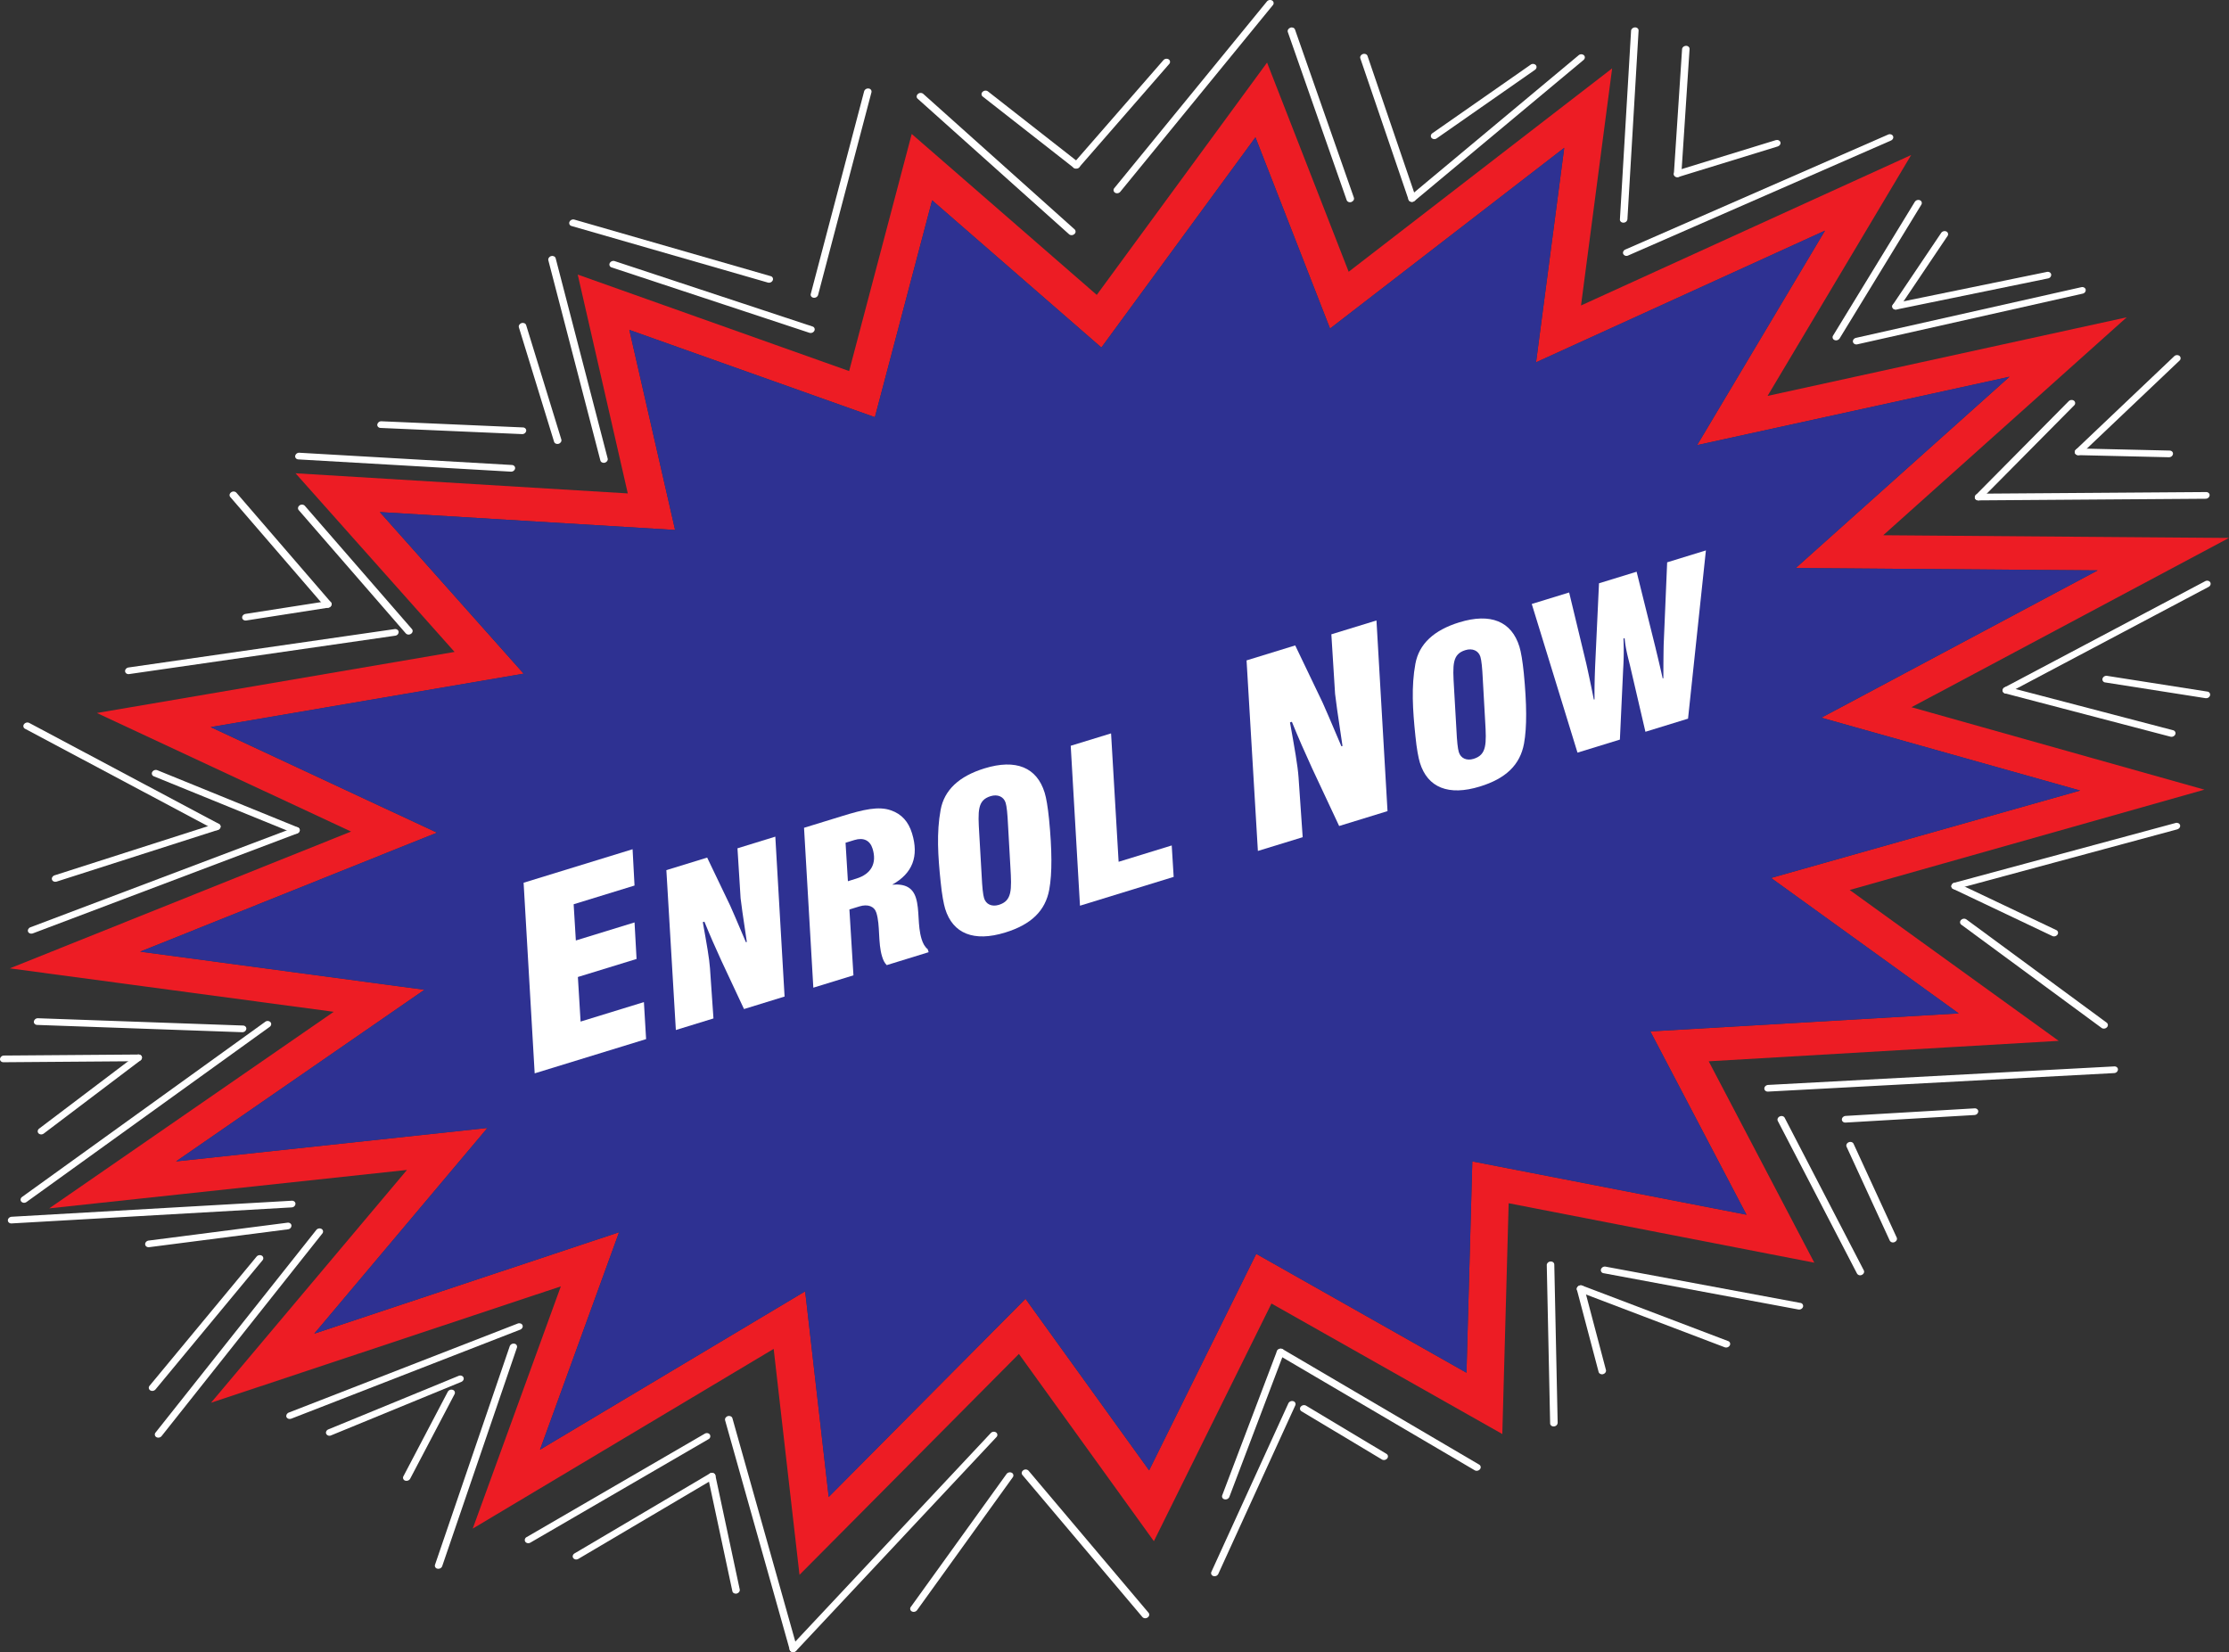 <svg xmlns="http://www.w3.org/2000/svg" viewBox="0 0 3059.23 2267.59"><rect x="0" y="0" width="3059.23" height="2267.59" fill="#333333" stroke="none"/><defs><style>.cls-1{fill:#ed1c24;}.cls-2{fill:#2e3192;}.cls-3{fill:#fff;}.cls-4{fill:none;}</style></defs><title>enroll now white</title><g id="Layer_2" data-name="Layer 2"><g id="Layer_1-2" data-name="Layer 1"><path class="cls-1" d="M1279.34,274.93,1511.63,477l211.44-288.5L1825.44,451l321.4-248.07L2108.2,497.31l396.53-180.74L2329.27,610.93,2758,517.1,2464.69,779.63l414.4,3.26L2499.79,985.1l355.19,100-424.22,120L2688.26,1391l-423.18,24.73L2397,1667.29l-376.3-73.19-8,290.11L1724.13,1721l-147,297.15-169.65-235.47-270.1,272-32.31-282.27L741.13,1989.82l108.53-298.47L431.34,1830.53,669,1548.21l-427.37,45.91,340.94-235.58L192.4,1306.21l407.32-163.32L289.13,998l429.56-73.35L521.3,702.86l405.25,24.56L863.74,452.8l337,119.82,78.57-297.69m-28-91.05-22.17,84-63.72,241.43L886.1,410l-93.19-33.12,20.24,88.47,48.47,211.91L528.88,657.09l-123.27-7.47,74.26,83.43,144,161.77L283.37,953,133,978.63,262.38,1039l219.45,102.39L174.41,1264.63,13.5,1329.14l167.26,22.44L458,1388.78l-246,170-144.47,99.8,176.15-18.92,314.85-33.82L390.94,1805,289.62,1925.36l156.33-52,323.77-107.72-77.56,213.3-43.35,119.2,118.65-70.86,294.38-175.83L1086,2063l11.29,98.59,77.49-78,223.65-225.22L1533,2045.07l50.67,70.33,40.38-81.62,121-244.6,237.55,134.31,79.27,44.82,2.38-86.64,6.33-230.13,311.56,60.6,107.95,21L2444,1645.25l-98.84-188.54,342.31-20,138-8.06-102.84-74.24-184-132.84L2867,1128.71l158.53-44.84L2874,1041.24l-250.55-70.53,279.43-149,156.34-83.35L2883.66,737l-299-2.35L2793.09,548.1l125.73-112.56L2749.48,472.6l-323.56,70.82,124-208L2623,212.78,2484.2,276,2169.89,419.29l28.18-214.72,14.54-110.74-97.76,75.45L1851,373l-79-202.52L1739,85.9l-58.46,79.77L1505.27,404.79,1316.89,240.9l-65.56-57Z"/><polygon class="cls-2" points="1279.34 274.93 1511.63 477.01 1723.07 188.5 1825.43 450.95 2146.84 202.88 2108.2 497.26 2504.72 316.52 2329.26 610.93 2757.95 517.1 2464.68 779.63 2879.09 782.89 2499.78 985.1 2854.97 1085.08 2430.76 1205.05 2688.26 1390.93 2265.07 1415.66 2396.97 1667.29 2020.7 1594.1 2012.71 1884.21 1724.13 1721.04 1577.12 2018.19 1407.46 1782.71 1137.37 2054.72 1105.06 1772.45 741.13 1989.82 849.65 1691.35 431.33 1830.53 668.95 1548.21 241.57 1594.12 582.5 1358.54 192.4 1306.21 599.72 1142.89 289.13 997.99 718.68 924.64 521.29 702.86 926.54 727.42 863.74 452.81 1200.77 572.62 1279.34 274.93"/><path class="cls-3" d="M718.63,1211.63l149.57-46,2.67,49.83-83.55,25.7,3,49.71,80.57-24.78,2.77,50.16L793.13,1341l3.71,61.19,86.91-26.73,3,50.8-152.93,47Z"/><path class="cls-3" d="M914.56,1194.33l56-17.22,31.52,65.75q2.94,6.23,21.66,50.38l1.25-.39c-5.34-35.19-8.06-55.15-8.54-60l-4.29-68.49,51.94-16,12.71,219.47L1021.13,1385l-31-66.22c-8.26-18-16.21-36-23.36-53.71l-2.19.67c5.32,29.56,9,50.41,9.85,63.22l4.77,68.93-51.62,15.88Z"/><path class="cls-3" d="M1103.51,1136.21l52.24-16.07c29.1-9,50.16-13.94,67.1-7.86,14.56,5,24,15.51,28.87,31.52,9.68,31.48.82,55-27.29,70.48,18.37-1.49,28.39,4.34,32.73,18.45,5.09,16.56,1.92,37.43,7.68,56.16,1.84,6,4.28,10.56,8.43,14l1.25,4.07L1217,1324.71c-3-3-4.84-6.83-6.34-11.72-5.93-19.27-2.41-42.33-7.83-60-2.76-9-11.71-12.44-23.28-8.88l-13.77,4.23,5.55,90.38-55.06,16.94Zm71.78,69.72c20.65-6.35,28.4-21.22,22.31-41-3.51-11.4-12.39-15.79-24.9-11.94l-12.21,3.75,3.23,52.78Z"/><path class="cls-3" d="M1291,1210.43c-3.7-35.41-5.77-67.74,0-98.94,5-27.09,25.21-46.07,60.25-56.85,43.17-13.28,71.85-1.31,82.53,33.43,2.26,7.33,4.28,19.48,6,36.18,4.13,42.4,4.39,74.4.3,96.75-5.37,29.28-24.93,48.07-60.6,59-42.85,13.18-71.76,1.57-82.28-32.62C1295.2,1240.64,1292.78,1228.31,1291,1210.43Zm56.31-8.41c.75,15.81,1.8,25.88,3.3,30.77,2.59,8.41,10.6,12.18,20.29,9.2,18.15-5.58,17.73-20.3,15.83-52.1l-3.23-57.23c-.75-15.81-1.79-25.89-3.3-30.77-2.58-8.41-10.91-12.09-20.6-9.11-18.15,5.58-17.5,19.94-15.6,51.73Z"/><path class="cls-3" d="M1469.53,1023.63l55.37-17,10.37,176.24,72.89-22.42,2.66,43.15-128.58,39.54Z"/><path class="cls-3" d="M1710.86,906.44l66.77-20.54,37.59,78.41q3.51,7.43,25.82,60.06l1.49-.46c-6.37-42-9.61-65.76-10.18-71.6l-5.11-81.67,61.92-19,15.16,261.69-66.39,20.42-37-79c-9.85-21.41-19.33-42.94-27.86-64l-2.61.8c6.35,35.24,10.73,60.1,11.75,75.37l5.68,82.2L1726.4,1168Z"/><path class="cls-3" d="M1942.58,1010c-3.7-35.4-5.77-67.74,0-98.94,5-27.09,25.21-46.07,60.24-56.85,43.17-13.28,71.85-1.3,82.54,33.43,2.25,7.33,4.28,19.48,6,36.19,4.14,42.39,4.39,74.39.31,96.74-5.38,29.28-24.94,48.07-60.6,59-42.86,13.18-71.77,1.58-82.29-32.62C1946.74,1040.24,1944.32,1027.91,1942.58,1010Zm56.31-8.41c.76,15.81,1.8,25.89,3.3,30.77,2.59,8.41,10.6,12.19,20.3,9.21,18.14-5.59,17.72-20.31,15.82-52.1l-3.22-57.24c-.75-15.81-1.8-25.88-3.3-30.77-2.59-8.41-10.91-12.09-20.61-9.1-18.14,5.58-17.5,19.93-15.59,51.73Z"/><path class="cls-3" d="M2102.29,829l51.31-15.78,23.52,97.63c1,4.44,4.69,20.83,10.39,49.38l.94-.29c-.23-17.45.35-33.38.89-47.21l5.24-112.11,51.62-15.88,26,104.59c.77,3.62,4.32,17.38,9.79,41.84l.94-.29c0-26.73.34-42.29.43-46.47l4.76-112.56,53.18-16.36-24.51,230.93-58.5,18L2237,912.94c-2.72-11.05-6.08-23.09-7.27-37l-1.56.48a394.92,394.92,0,0,1-.43,42l-4.49,96.74-58.19,17.89Z"/><line class="cls-4" x1="414.15" y1="697.21" x2="561.11" y2="866.4"/><path class="cls-3" d="M562.44,870.72a5.26,5.26,0,0,1-5.5-1.34L410,700.19c-1.67-1.92-1.16-4.82,1.15-6.46a5.49,5.49,0,0,1,7.2.5l147,169.19c1.67,1.92,1.16,4.82-1.15,6.46A5.88,5.88,0,0,1,562.44,870.72Z"/><path class="cls-3" d="M703.16,647.13a6.07,6.07,0,0,1-2.07.25l-291.58-16.8c-2.82-.16-4.77-2.34-4.37-4.87a5.53,5.53,0,0,1,5.85-4.28l291.58,16.8c2.82.16,4.77,2.34,4.36,4.87A5.29,5.29,0,0,1,703.16,647.13Z"/><path class="cls-3" d="M830.36,635l-.2.06c-2.78.75-5.54-.6-6.17-3l-71.42-274.8c-.63-2.42,1.11-5,3.9-5.75s5.54.59,6.17,3L834,629.29C834.67,631.65,833,634.16,830.36,635Z"/><path class="cls-3" d="M718.4,595.59a5.91,5.91,0,0,1-2,.25l-194.09-8.45c-2.82-.12-4.82-2.27-4.45-4.8a5.51,5.51,0,0,1,5.78-4.36l194.08,8.45c2.83.12,4.82,2.28,4.46,4.81A5.33,5.33,0,0,1,718.4,595.59Z"/><path class="cls-3" d="M766.75,609.11c-2.75.85-5.58-.4-6.31-2.79l-48.28-157c-.73-2.38.91-5,3.66-5.85s5.58.4,6.31,2.79L770.4,603.2C771.14,605.64,769.5,608.26,766.75,609.11Z"/><path class="cls-3" d="M1114.32,456.77a5.65,5.65,0,0,1-3.45,0L839.41,367.05a4.13,4.13,0,0,1-2.87-5.1,3.42,3.42,0,0,1,.3-.77,5.76,5.76,0,0,1,6.83-2.77l271.45,89.72a4.12,4.12,0,0,1,2.88,5.06,4.67,4.67,0,0,1-.31.81A5.53,5.53,0,0,1,1114.32,456.77Z"/><path class="cls-3" d="M1057.09,387.77a5.74,5.74,0,0,1-3.26.05L784.47,310.23a4.14,4.14,0,0,1-3.12-5,3.69,3.69,0,0,1,.27-.79,5.75,5.75,0,0,1,6.72-3l269.36,77.59a4.16,4.16,0,0,1,3.11,5,5.36,5.36,0,0,1-.26.77A5.55,5.55,0,0,1,1057.09,387.77Z"/><path class="cls-3" d="M1119.1,408.45a5.68,5.68,0,0,1-2.52.21c-2.77-.39-4.49-2.73-3.83-5.23L1186,125.34a5.62,5.62,0,0,1,6.21-3.83,4.24,4.24,0,0,1,3.93,4.53,5.52,5.52,0,0,1-.11.71l-73.22,278.08A5.39,5.39,0,0,1,1119.1,408.45Z"/><path class="cls-3" d="M1472.37,322.51a5.36,5.36,0,0,1-5.13-1l-207.78-186c-1.92-1.72-1.78-4.62.32-6.48a5.62,5.62,0,0,1,7.29-.24l207.77,186a4.26,4.26,0,0,1,.21,6,4.6,4.6,0,0,1-.52.47A6.06,6.06,0,0,1,1472.37,322.51Z"/><path class="cls-3" d="M1534.86,265a5.51,5.51,0,0,1-4.47-.48,4.14,4.14,0,0,1-1.51-5.66,3.85,3.85,0,0,1,.51-.69l209.3-256A5.74,5.74,0,0,1,1746,.74a4.14,4.14,0,0,1,1.44,5.67,5,5,0,0,1-.5.68l-209.29,256A5.83,5.83,0,0,1,1534.86,265Z"/><path class="cls-3" d="M1854.55,277.37c-2.68.82-5.46-.34-6.27-2.65L1767.5,44c-.83-2.36.72-5,3.44-6s5.61.24,6.43,2.6l80.79,230.71c.82,2.36-.72,5-3.45,5.95Z"/><path class="cls-3" d="M1478.64,231.14a5.44,5.44,0,0,1-4.92-.78l-125-97.84a4.19,4.19,0,0,1-.67-5.9,4.07,4.07,0,0,1,.54-.56,5.68,5.68,0,0,1,7.29-.64l125,97.85a4.2,4.2,0,0,1,.66,5.9,4.51,4.51,0,0,1-.52.55A5.8,5.8,0,0,1,1478.64,231.14Z"/><path class="cls-3" d="M1478.64,231.14a5.52,5.52,0,0,1-4.62-.56,4.15,4.15,0,0,1-1.21-5.76,4.39,4.39,0,0,1,.51-.63L1596.71,82.6a5.74,5.74,0,0,1,7.26-1.14,4.15,4.15,0,0,1,1.21,5.74,4.48,4.48,0,0,1-.51.64l-123.38,141.6A5.94,5.94,0,0,1,1478.64,231.14Z"/><path class="cls-3" d="M1939.48,276.8c-2.69.83-5.48-.35-6.28-2.67L1867,80.11c-.81-2.37.75-5,3.49-5.93s5.6.27,6.4,2.63l66.23,194c.8,2.37-.76,5-3.49,5.93Z"/><path class="cls-3" d="M1939.48,276.8a5.32,5.32,0,0,1-5.24-1.06c-1.86-1.78-1.61-4.68.54-6.49l231.84-193.4a5.59,5.59,0,0,1,7.27,0c1.86,1.78,1.62,4.69-.54,6.49L1941.52,275.71A6.19,6.19,0,0,1,1939.48,276.8Z"/><path class="cls-3" d="M1970.27,190.67a5.24,5.24,0,0,1-5.54-1.39c-1.65-1.95-1.09-4.84,1.23-6.46l134.76-94a5.48,5.48,0,0,1,7.19.58c1.64,2,1.09,4.84-1.24,6.47l-134.76,94A6.08,6.08,0,0,1,1970.27,190.67Z"/><path class="cls-3" d="M2229.77,305.36a6,6,0,0,1-1.61.26c-2.84.07-5-1.92-4.88-4.46l15.31-258.85c.15-2.53,2.58-4.64,5.43-4.71s5,1.93,4.88,4.46l-15.31,258.85A5.22,5.22,0,0,1,2229.77,305.36Z"/><path class="cls-3" d="M2234,350.93a5,5,0,0,1-6.09-2.24c-1.09-2.26.17-5,2.8-6.17l360.63-157.78c2.63-1.15,5.65-.26,6.74,2s-.17,5-2.8,6.17L2234.6,350.69C2234.39,350.78,2234.17,350.86,2234,350.93Z"/><path class="cls-3" d="M2303.82,242.83a6,6,0,0,1-1.63.26c-2.85.06-5-2-4.85-4.48l11.24-171c.16-2.54,2.6-4.63,5.45-4.69s5,2,4.85,4.49l-11.24,171A5.21,5.21,0,0,1,2303.82,242.83Z"/><path class="cls-3" d="M2439.88,201l-136.06,41.85c-2.75.85-5.58-.4-6.31-2.79s.9-5,3.65-5.86l136.06-41.85c2.76-.84,5.58.41,6.32,2.79S2442.63,200.13,2439.88,201Z"/><path class="cls-3" d="M2521.67,466.88a5.66,5.66,0,0,1-3.87-.16,4.11,4.11,0,0,1-2.35-5.33,3.75,3.75,0,0,1,.4-.77L2628,277.06a5.8,5.8,0,0,1,7-2.22,4.11,4.11,0,0,1,2.34,5.32,3.71,3.71,0,0,1-.39.77L2524.83,464.49A5.72,5.72,0,0,1,2521.67,466.88Z"/><path class="cls-3" d="M2858.79,402.94l-.45.12-309.21,69.55c-2.81.63-5.48-.84-6-3.3s1.4-4.95,4.2-5.58l309.21-69.55c2.8-.63,5.47.84,6,3.3A5,5,0,0,1,2858.79,402.94Z"/><path class="cls-3" d="M2603.6,424.64a5.61,5.61,0,0,1-4.07-.25,4.13,4.13,0,0,1-2.07-5.45,4.25,4.25,0,0,1,.44-.74l66.27-98.47a5.78,5.78,0,0,1,7.11-2,4.1,4.1,0,0,1,2.07,5.41,4.51,4.51,0,0,1-.44.77l-66.27,98.48A5.67,5.67,0,0,1,2603.6,424.64Z"/><path class="cls-3" d="M2811.44,382l-.56.15L2603,424.79c-2.82.57-5.44-1-5.87-3.42s1.51-4.94,4.33-5.52l207.83-42.62c2.82-.58,5.45.95,5.88,3.42A5,5,0,0,1,2811.44,382Z"/><path class="cls-3" d="M2716.89,686.53a5.44,5.44,0,0,1-4.88-.74,4.19,4.19,0,0,1-.73-5.89,3.45,3.45,0,0,1,.52-.56l127.38-128.63a5.69,5.69,0,0,1,7.29-.7,4.2,4.2,0,0,1,.74,5.88,4.11,4.11,0,0,1-.53.57L2719.3,685.08A5.74,5.74,0,0,1,2716.89,686.53Z"/><path class="cls-3" d="M3028.8,684.3a6.23,6.23,0,0,1-1.71.27l-311.91,2.23c-2.84,0-5-2-4.77-4.55a5.43,5.43,0,0,1,5.51-4.63l311.92-2.23c2.84,0,5,2,4.77,4.55A5.23,5.23,0,0,1,3028.8,684.3Z"/><path class="cls-3" d="M2854.09,624.46a5.38,5.38,0,0,1-5-.85,4.21,4.21,0,0,1-.53-5.94,3.79,3.79,0,0,1,.53-.53L2984,489a5.66,5.66,0,0,1,7.29-.49,4.22,4.22,0,0,1,.52,5.94,4.34,4.34,0,0,1-.52.53l-134.9,128.1A5.94,5.94,0,0,1,2854.09,624.46Z"/><path class="cls-3" d="M2978.54,627.35a5.68,5.68,0,0,1-1.87.26l-124.46-2.89c-2.83-.07-4.88-2.17-4.58-4.71a5.47,5.47,0,0,1,5.67-4.46l124.46,2.89c2.83.07,4.89,2.17,4.59,4.71A5.28,5.28,0,0,1,2978.54,627.35Z"/><path class="cls-3" d="M2755,951.65a5.07,5.07,0,0,1-5.9-1.9c-1.31-2.15-.32-5,2.21-6.32l275.19-145.68c2.53-1.34,5.65-.68,6.95,1.47s.32,5-2.21,6.32L2756.1,951.22A6.33,6.33,0,0,1,2755,951.65Z"/><path class="cls-3" d="M2982,1011.05a5.78,5.78,0,0,1-3.14.09l-226.94-59.4a4.16,4.16,0,0,1-3.24-4.91,3.44,3.44,0,0,1,.24-.77,5.74,5.74,0,0,1,6.64-3.14l226.94,59.4a4.19,4.19,0,0,1,3,5.67A5.5,5.5,0,0,1,2982,1011.05Z"/><path class="cls-3" d="M3029.53,958.1a5.92,5.92,0,0,1-2.61.19l-137.56-21.58a4.23,4.23,0,0,1-3.85-4.58,3.64,3.64,0,0,1,.13-.72,5.66,5.66,0,0,1,6.28-3.74l137.57,21.58a4.21,4.21,0,0,1,3.83,4.57,4.45,4.45,0,0,1-.12.73A5.38,5.38,0,0,1,3029.53,958.1Z"/><path class="cls-3" d="M2988.4,1138.28l-.2.06-303.73,82.06c-2.78.75-5.53-.6-6.16-3s1.09-5,3.9-5.74l303.73-82.06c2.78-.75,5.54.6,6.16,3S2991.06,1137.46,2988.4,1138.28Z"/><path class="cls-3" d="M2820.75,1285a5.58,5.58,0,0,1-4-.24l-136.08-64.63a4.11,4.11,0,0,1-2.13-5.41,3.85,3.85,0,0,1,.44-.76,5.8,5.8,0,0,1,7.1-2l136.08,64.63a4.13,4.13,0,0,1,2.11,5.43,4.88,4.88,0,0,1-.42.74A5.74,5.74,0,0,1,2820.75,1285Z"/><path class="cls-3" d="M2889.16,1411.59a5.47,5.47,0,0,1-4.81-.7l-192.51-141.68a4.18,4.18,0,0,1-.88-5.85,4.29,4.29,0,0,1,.54-.59,5.72,5.72,0,0,1,7.29-.82l192.51,141.69a4.17,4.17,0,0,1,.87,5.83,4.37,4.37,0,0,1-.53.6A5.86,5.86,0,0,1,2889.16,1411.59Z"/><path class="cls-3" d="M2903,1472.63a6.51,6.51,0,0,1-1.44.26l-475,25.41c-2.85.16-5.11-1.77-5.06-4.3s2.42-4.7,5.26-4.85l475-25.42c2.84-.15,5.11,1.77,5.05,4.3A5.18,5.18,0,0,1,2903,1472.63Z"/><path class="cls-3" d="M2554.67,1750.15a5,5,0,0,1-6-2.13L2440,1538.63c-1.16-2.22,0-5,2.62-6.22s5.65-.38,6.81,1.85L2558,1743.64c1.15,2.23,0,5-2.63,6.22A5,5,0,0,1,2554.67,1750.15Z"/><path class="cls-3" d="M2711.24,1530.2a6.17,6.17,0,0,1-1.4.26L2533,1540.83c-2.85.17-5.13-1.74-5.09-4.27s2.39-4.71,5.23-4.88L2710,1521.3c2.85-.17,5.13,1.75,5.09,4.28A5.17,5.17,0,0,1,2711.24,1530.2Z"/><path class="cls-3" d="M2134,1957.62a6.68,6.68,0,0,1-1.23.24c-2.85.25-5.2-1.59-5.26-4.12l-4.62-217.22c-.05-2.52,2.21-4.77,5.06-5s5.2,1.59,5.26,4.12l4.62,217.22A5.16,5.16,0,0,1,2134,1957.62Z"/><path class="cls-3" d="M2470.94,1797.2a5.74,5.74,0,0,1-2.76.17l-267.36-49.81a4.2,4.2,0,0,1-3.69-4.64,4.08,4.08,0,0,1,.17-.77,5.69,5.69,0,0,1,6.39-3.57l267.36,49.8a4.21,4.21,0,0,1,3.67,4.68,4.62,4.62,0,0,1-.15.74A5.46,5.46,0,0,1,2470.94,1797.2Z"/><path class="cls-3" d="M2200.42,1886.09l-.18.05c-2.77.76-5.54-.58-6.18-3l-29.82-112.93c-.64-2.42,1.07-5,3.87-5.76s5.54.58,6.18,3l29.82,112.93C2204.74,1882.75,2203.09,1885.26,2200.42,1886.09Z"/><path class="cls-3" d="M2370.77,1849.31a5.7,5.7,0,0,1-3.67-.08l-200.18-76.15a4.11,4.11,0,0,1-2.62-5.19,3.69,3.69,0,0,1,.37-.81,5.75,5.75,0,0,1,6.93-2.49l200.18,76.14a4.12,4.12,0,0,1,2.62,5.2,5.27,5.27,0,0,1-.36.8A5.61,5.61,0,0,1,2370.77,1849.31Z"/><path class="cls-3" d="M1683.68,2057.8a5.67,5.67,0,0,1-3,.12,4.13,4.13,0,0,1-3.19-5.59l75-197.71a5.71,5.71,0,0,1,6.56-3.29,4.17,4.17,0,0,1,3.4,4.8,5,5,0,0,1-.21.78l-75,197.71A5.48,5.48,0,0,1,1683.68,2057.8Z"/><path class="cls-3" d="M2028.39,2018.51a5.49,5.49,0,0,1-4.41-.44l-269.67-158.41a4.14,4.14,0,0,1-1.56-5.64,3.75,3.75,0,0,1,.49-.69,5.77,5.77,0,0,1,7.22-1.45l269.67,158.42a4.14,4.14,0,0,1,1.55,5.63,4.29,4.29,0,0,1-.49.69A5.79,5.79,0,0,1,2028.39,2018.51Z"/><path class="cls-3" d="M1668.64,2163.23a5.83,5.83,0,0,1-3.31,0,4.14,4.14,0,0,1-3-5,3.72,3.72,0,0,1,.28-.79l105.63-231.26a5.75,5.75,0,0,1,6.75-2.93,4.14,4.14,0,0,1,3,5,4.36,4.36,0,0,1-.28.79l-105.62,231.26A5.53,5.53,0,0,1,1668.64,2163.23Z"/><path class="cls-3" d="M1901.09,2003.71a5.54,5.54,0,0,1-4.45-.45l-110.36-66.15a4.12,4.12,0,0,1-1-6.34,5.78,5.78,0,0,1,7.23-1.4l110.36,66.15a4.13,4.13,0,0,1,1.49,5.65,4.69,4.69,0,0,1-.49.68A5.75,5.75,0,0,1,1901.09,2003.71Z"/><path class="cls-3" d="M1090.2,2267.32a5.43,5.43,0,0,1-4.76-.67,4.17,4.17,0,0,1-1-5.82,3.79,3.79,0,0,1,.53-.6L1359.8,1967a5.71,5.71,0,0,1,7.28-.89,4.17,4.17,0,0,1,1,5.82,5.15,5.15,0,0,1-.53.61l-274.78,293.22A5.92,5.92,0,0,1,1090.2,2267.32Z"/><path class="cls-3" d="M1573.46,2220.9a5.22,5.22,0,0,1-5.54-1.38l-164.71-195c-1.65-2-1.09-4.84,1.23-6.47a5.47,5.47,0,0,1,7.19.59l164.71,195c1.65,2,1.09,4.84-1.23,6.46A6.14,6.14,0,0,1,1573.46,2220.9Z"/><path class="cls-3" d="M1255.72,2212.15a5.57,5.57,0,0,1-4.22-.33,4.11,4.11,0,0,1-1.87-5.51,3.78,3.78,0,0,1,.47-.73l131.31-182.37a5.8,5.8,0,0,1,7.16-1.75,4.14,4.14,0,0,1,1.85,5.54,4.73,4.73,0,0,1-.45.71l-131.31,182.36A5.73,5.73,0,0,1,1255.72,2212.15Z"/><path class="cls-3" d="M1090.2,2267.32h-.11c-2.76.8-5.56-.51-6.23-2.91l-88.67-314.9c-.68-2.4,1-5,3.78-5.79s5.56.5,6.24,2.91l88.67,314.89C1094.55,2263.93,1092.9,2266.49,1090.2,2267.32Z"/><path class="cls-3" d="M726.72,2117.87a5.14,5.14,0,0,1-5.8-1.72,4.49,4.49,0,0,1,1.9-6.38l244.41-141.9c2.46-1.44,5.62-.91,7,1.18a4.52,4.52,0,0,1-1.9,6.38L728,2117.33A6.07,6.07,0,0,1,726.72,2117.87Z"/><path class="cls-3" d="M792.52,2140.23a5.16,5.16,0,0,1-5.78-1.7c-1.44-2.07-.62-4.93,1.84-6.38l185.6-109.62c2.45-1.45,5.61-1,7.05,1.13s.62,4.94-1.84,6.39L793.8,2139.67A5.79,5.79,0,0,1,792.52,2140.23Z"/><path class="cls-3" d="M1011.54,2187.16l-.39.1c-2.8.67-5.5-.78-6-3.23l-33.44-156.54c-.52-2.45,1.34-5,4.13-5.63s5.49.79,6,3.23l33.42,156.55C1015.77,2184,1014.12,2186.36,1011.54,2187.16Z"/><path class="cls-3" d="M399.33,1947.39c-2.57.79-5.27-.24-6.18-2.43s.43-5,3.11-6.07l314.29-122.22c2.67-1.05,5.63,0,6.59,2.29s-.43,5-3.11,6.07L399.74,1947.25Z"/><path class="cls-3" d="M603.32,2153a5.78,5.78,0,0,1-2.86.15,4.18,4.18,0,0,1-3.58-4.71,4.13,4.13,0,0,1,.19-.77L699.59,1847.8a5.7,5.7,0,0,1,6.46-3.47,4.18,4.18,0,0,1,3.57,4.71,5.06,5.06,0,0,1-.18.77L606.92,2149.67A5.48,5.48,0,0,1,603.32,2153Z"/><path class="cls-3" d="M453.86,1970.38a5,5,0,0,1-6.14-2.35c-1-2.29.31-5,3-6.12l178.72-73.43c2.66-1.09,5.64-.12,6.66,2.16s-.31,5-3,6.12l-178.72,73.43Z"/><path class="cls-3" d="M559.64,2032.26a5.76,5.76,0,0,1-3.58,0,4.13,4.13,0,0,1-2.72-5.17,3.51,3.51,0,0,1,.33-.77l60.88-116a5.79,5.79,0,0,1,6.89-2.62,4.11,4.11,0,0,1,2.73,5.14,3.74,3.74,0,0,1-.33.8l-60.89,116A5.55,5.55,0,0,1,559.64,2032.26Z"/><path class="cls-3" d="M219,1973a5.49,5.49,0,0,1-4.41-.44,4.13,4.13,0,0,1-1.56-5.63,3.8,3.8,0,0,1,.5-.69l220.56-278a5.77,5.77,0,0,1,7.22-1.44,4.13,4.13,0,0,1,1.54,5.63,4.29,4.29,0,0,1-.49.69l-220.55,278A5.73,5.73,0,0,1,219,1973Z"/><path class="cls-3" d="M401.68,1657a6.84,6.84,0,0,1-1.41.25l-384.4,22c-2.85.16-5.12-1.76-5.07-4.29s2.38-4.7,5.23-4.87l384.4-22c2.85-.16,5.12,1.76,5.08,4.29A5.2,5.2,0,0,1,401.68,1657Z"/><path class="cls-3" d="M396.21,1687.11a6,6,0,0,1-1,.22l-190.5,24.52c-2.84.36-5.29-1.37-5.48-3.88s2-4.84,4.81-5.2l190.5-24.52c2.84-.36,5.29,1.37,5.48,3.88A5.09,5.09,0,0,1,396.21,1687.11Z"/><path class="cls-3" d="M210.73,1908.86a5.49,5.49,0,0,1-4.51-.5,4.13,4.13,0,0,1-1.39-5.69,4,4,0,0,1,.5-.66l146.8-177.19a5.76,5.76,0,0,1,7.24-1.31,4.15,4.15,0,0,1,1.39,5.7,4,4,0,0,1-.49.66L213.46,1907.06A5.78,5.78,0,0,1,210.73,1908.86Z"/><path class="cls-3" d="M34.74,1650.63a5.23,5.23,0,0,1-5.49-1.32c-1.68-1.92-1.19-4.82,1.11-6.47L364,1402.51a5.5,5.5,0,0,1,7.21.48c1.68,1.91,1.18,4.81-1.12,6.47L36.46,1649.78A5.75,5.75,0,0,1,34.74,1650.63Z"/><path class="cls-3" d="M334.25,1416.53a5.58,5.58,0,0,1-1.94.26l-281.3-10c-2.83-.1-4.85-2.23-4.51-4.76a5.53,5.53,0,0,1,5.74-4.41l281.31,10c2.83.1,4.85,2.23,4.5,4.76A5.25,5.25,0,0,1,334.25,1416.53Z"/><path class="cls-3" d="M191,1456.33a5.79,5.79,0,0,1-1.7.26L4.8,1458c-2.84,0-5-2-4.78-4.55a5.44,5.44,0,0,1,5.52-4.63l184.47-1.4c2.84,0,5,2,4.78,4.55A5.22,5.22,0,0,1,191,1456.33Z"/><path class="cls-3" d="M58.25,1556.8a5.29,5.29,0,0,1-5.41-1.24c-1.74-1.87-1.33-4.77.92-6.48l132.77-100.47a5.53,5.53,0,0,1,7.23.31c1.75,1.87,1.33,4.78-.92,6.48L60.08,1555.87A6.2,6.2,0,0,1,58.25,1556.8Z"/><path class="cls-3" d="M407.58,1144.1a5.64,5.64,0,0,1-3.78-.13l-192.7-78.44a4.13,4.13,0,0,1-2.45-5.29,3.61,3.61,0,0,1,.35-.71,5.79,5.79,0,0,1,7-2.35l192.7,78.45a4.11,4.11,0,0,1,2.45,5.27,4.89,4.89,0,0,1-.35.73A5.69,5.69,0,0,1,407.58,1144.1Z"/><path class="cls-3" d="M44.69,1281.27c-2.58.8-5.31-.27-6.2-2.48s.5-5,3.19-6l362.88-137.17c2.69-1,5.63,0,6.56,2.36s-.49,5-3.19,6L45.06,1281.15Z"/><path class="cls-3" d="M77.63,1210.09c-2.72.83-5.53-.38-6.29-2.74s.82-5,3.57-5.89l221.23-70.89c2.72-.88,5.59.34,6.37,2.72s-.83,5-3.57,5.89L77.7,1210.07Z"/><path class="cls-3" d="M298.87,1139.2a5.55,5.55,0,0,1-4.23-.34L34.34,1000.28a4.12,4.12,0,0,1-1.82-5.54A4.52,4.52,0,0,1,33,994a5.77,5.77,0,0,1,7.16-1.71l260.3,138.58a4.11,4.11,0,0,1,1.82,5.53,4.27,4.27,0,0,1-.46.73A5.75,5.75,0,0,1,298.87,1139.2Z"/><path class="cls-3" d="M543.31,872.35a5.93,5.93,0,0,1-.91.2L177.26,925.23c-2.84.41-5.33-1.29-5.56-3.79s1.87-4.85,4.71-5.27L541.55,863.5c2.84-.41,5.33,1.28,5.56,3.78A5.09,5.09,0,0,1,543.31,872.35Z"/><path class="cls-3" d="M451.29,833.92a6.34,6.34,0,0,1-.84.19L338,851.66c-2.84.44-5.36-1.22-5.63-3.72s1.81-4.87,4.64-5.31l112.44-17.55c2.84-.44,5.36,1.22,5.63,3.72A5,5,0,0,1,451.29,833.92Z"/><path class="cls-3" d="M451.29,833.92a5.25,5.25,0,0,1-5.52-1.35L316.06,682.21c-1.67-1.93-1.14-4.82,1.17-6.46a5.49,5.49,0,0,1,7.2.52L454.14,826.63c1.67,1.93,1.14,4.82-1.17,6.46A6,6,0,0,1,451.29,833.92Z"/><path class="cls-3" d="M2599.72,1705.06a5,5,0,0,1-6.13-2.3L2534.36,1574c-1-2.28.25-5,2.9-6.14s5.65-.18,6.7,2.1l59.23,128.73c1,2.27-.25,5-2.9,6.14Z"/></g></g></svg>